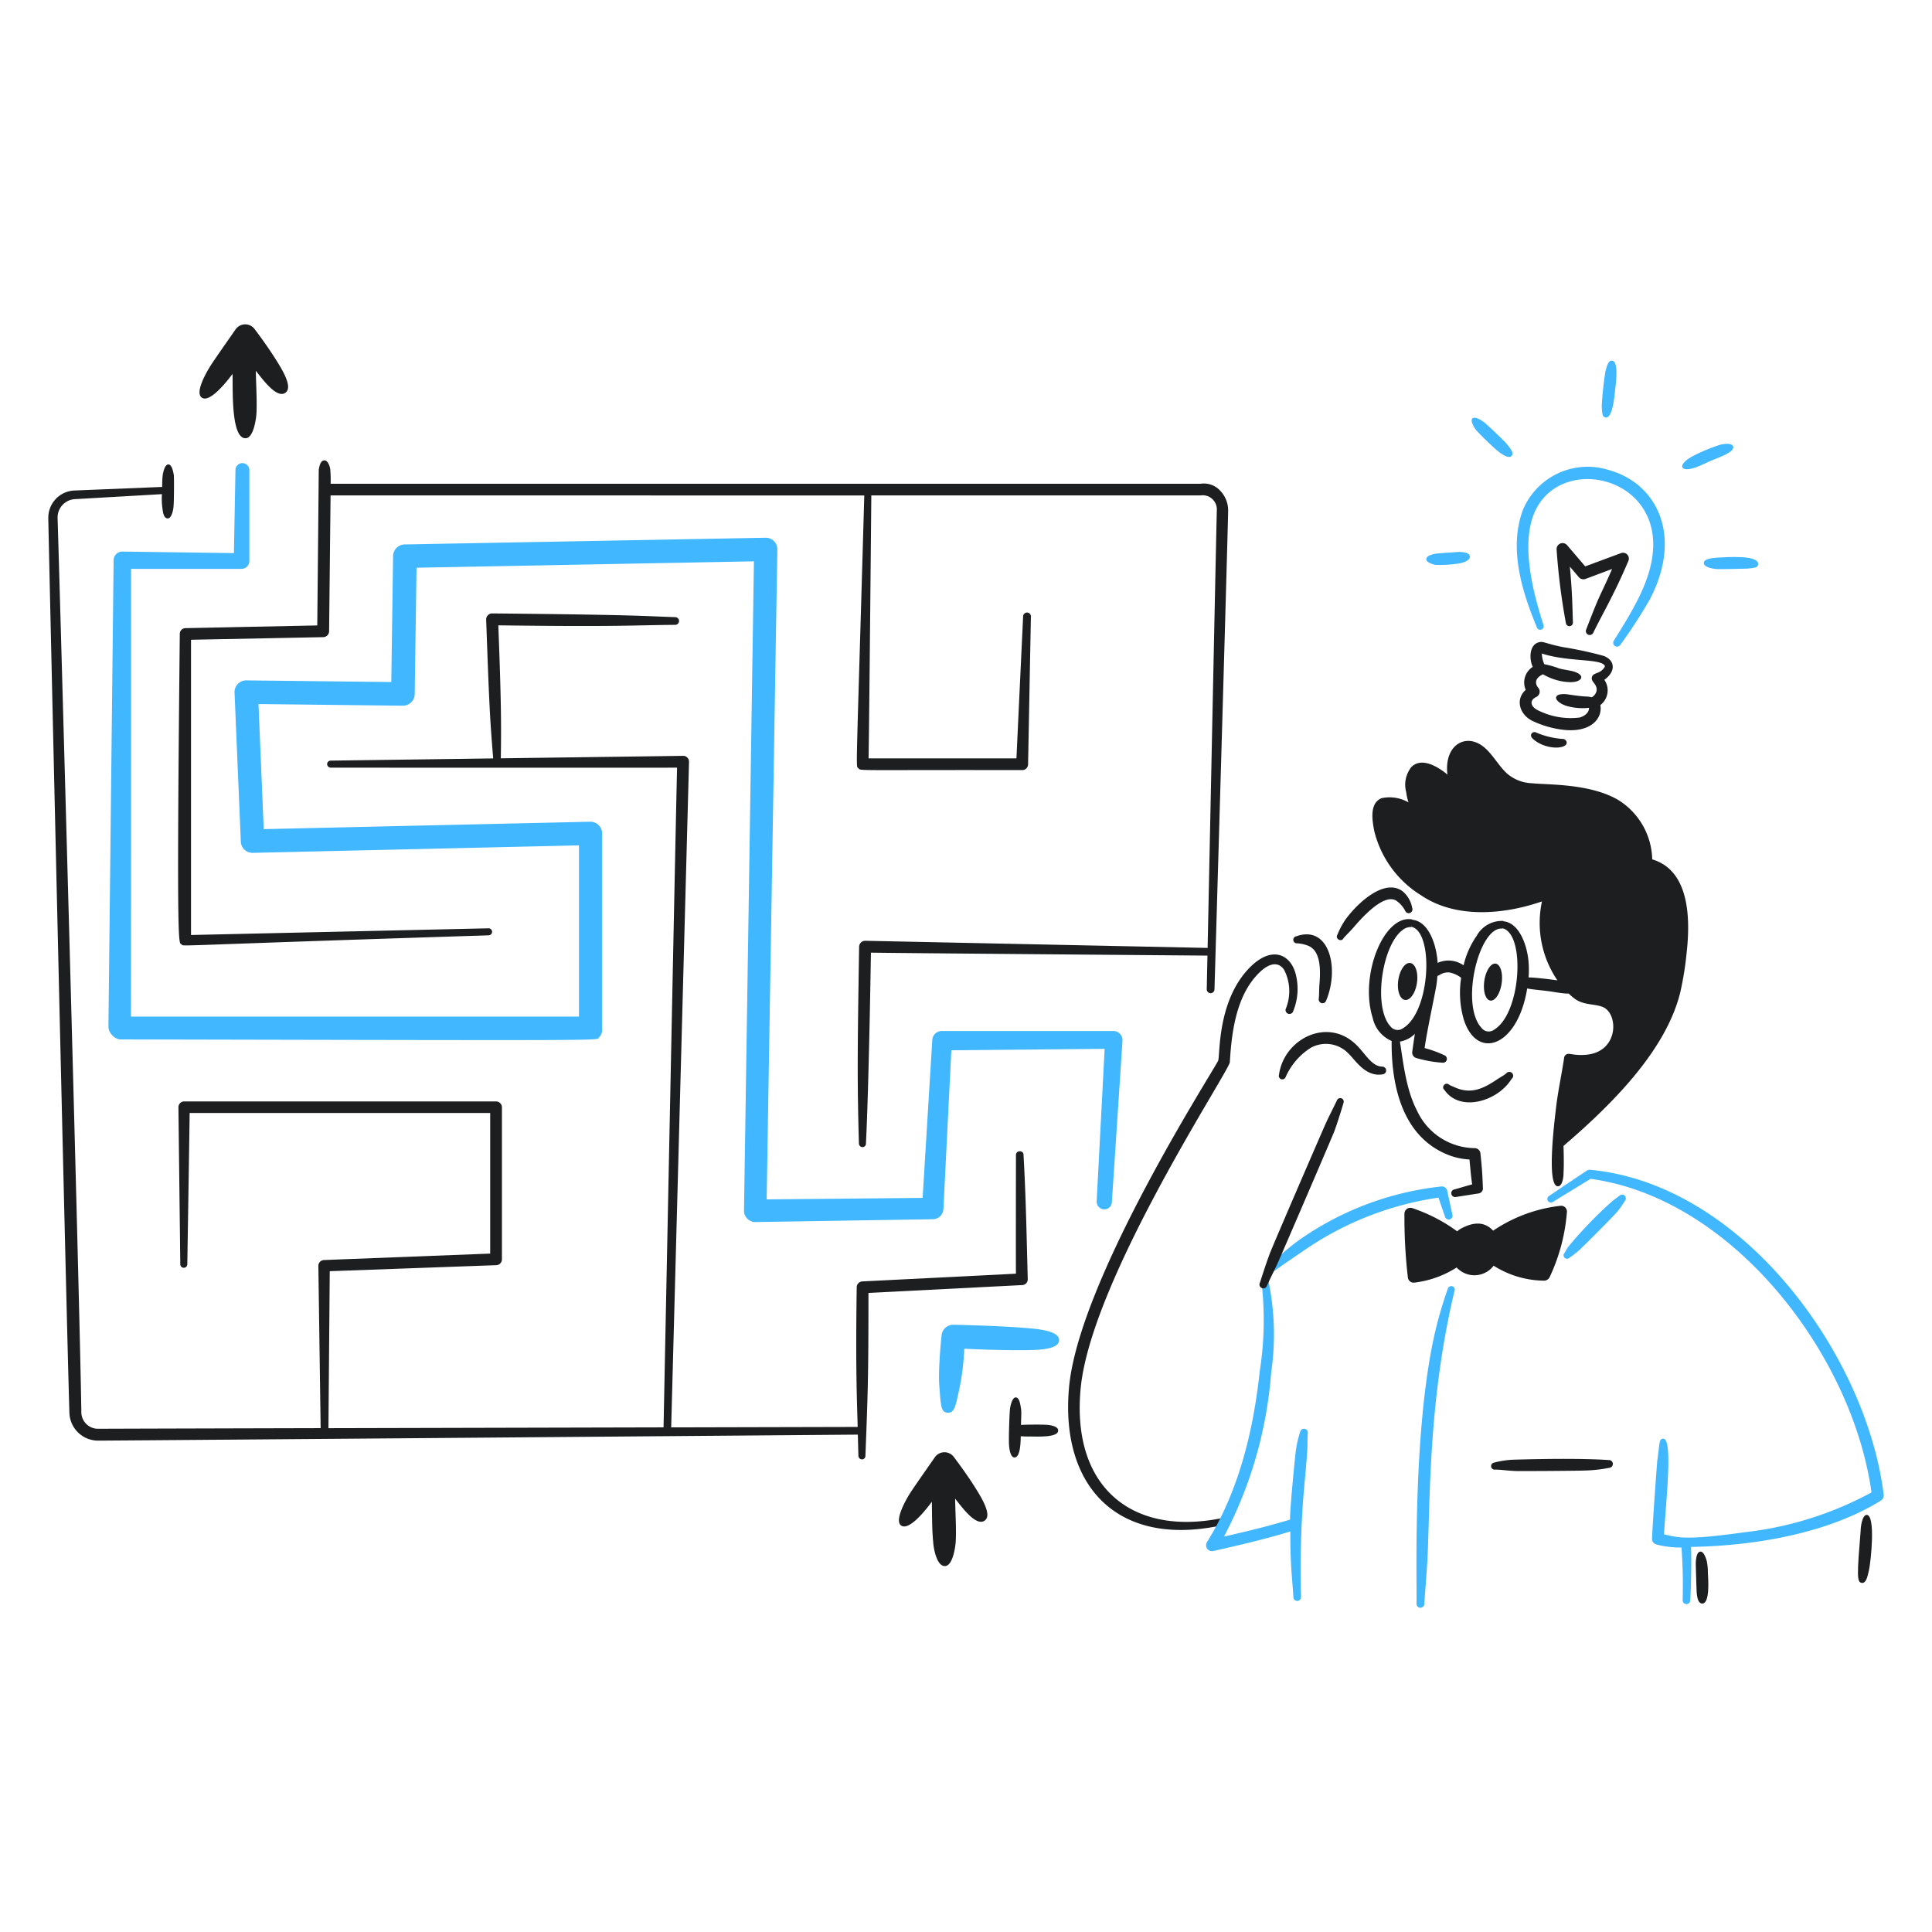 <svg viewBox="0 0 400 400" height="400" width="400" xmlns="http://www.w3.org/2000/svg"><g transform="matrix(2,0,0,2,0,0)"><path d="M129.144,100.4c2.277-2.5,4.291-1.782,4.935.249a6.12,6.12,0,0,1-.217,4.052.4.4,0,0,1-.756-.277,4.817,4.817,0,0,0-.174-4.027c-.585-.88-1.625-.832-2.976.722-2.01,2.314-2.465,5.8-2.643,8.831.03.791-14.367,22.483-15.443,33.772-.966,10.121,5.2,15.269,14.432,13.472a.364.364,0,0,1,.145.713c-10.86,2.332-16.71-4.14-15.779-14.3,1.015-11.069,14.757-32.453,15.423-33.779C126.327,109.462,125.932,103.923,129.144,100.4Z" fill="#1D1E1F"></path><path d="M192.616,158.425c-.379,4.651-.4,5.358.1,5.433.453.066.59-.572.749-1.262.208-.9.72-5.758-.222-5.775C192.748,156.815,192.607,158.2,192.616,158.425Z" fill="#1D1E1F"></path><path d="M149.522,112.824c1.624,2.367,5.544,1.18,6.962-1.146a.4.4,0,1,0-.57-.548c-.267.211-.575.374-.881.571-1.525,1.04-2.835,1.638-4.562.8a2.974,2.974,0,0,1-.46-.213C149.666,111.959,149.147,112.511,149.522,112.824Z" fill="#1D1E1F"></path><path d="M152.622 101.668 A1.932 0.906 0 1 0 156.486 101.668 A1.932 0.906 0 1 0 152.622 101.668 Z" fill="#1D1E1F" transform="translate(31.801 240.069) rotate(-81.767)"></path><path d="M143.785 101.603 A1.932 0.977 0 1 0 147.649 101.603 A1.932 0.977 0 1 0 143.785 101.603 Z" fill="#1D1E1F" transform="translate(24.294 231.267) rotate(-81.767)"></path><path d="M171.037,88.961a7.421,7.421,0,0,0-3.574-6.181c-2.928-1.69-7.291-1.526-8.877-1.7a4.137,4.137,0,0,1-2.631-1.054c-1.012-.947-1.712-2.495-2.965-3.09-1.684-.809-3.487.493-3.152,3.249a1.231,1.231,0,0,1-.163-.135c-1.078-.845-2.578-1.615-3.558-.661a2.941,2.941,0,0,0-.546,2.618,5.362,5.362,0,0,0,.236,1.053,3.963,3.963,0,0,0-2.784-.434c-1.222.494-1.014,2.149-.751,3.438a10.858,10.858,0,0,0,4.827,6.611c3.538,2.408,8.448,2.046,12.526.64a10.53,10.53,0,0,0,1.6,8.171c-.578-.085-2.4-.312-2.988-.3a10.115,10.115,0,0,0-.021-1.815c-.18-1.648-.985-3.859-2.592-4l0-.033a2.957,2.957,0,0,0-2.76,1.544,8.747,8.747,0,0,0-1.353,3.047,2.728,2.728,0,0,0-2.689-.249c-.1-1.838-.912-4.313-2.629-4.466l0-.033c-2.937-.562-5.482,5.8-4.091,10.194a3.354,3.354,0,0,0,1.96,2.384c-.047,5.094,1.343,10.168,6.1,11.887a7.13,7.13,0,0,0,1.958.384c.151,1.533.113,1.372.276,2.578-.549.136-1.234.364-1.883.531a.4.4,0,0,0,.167.778l2.38-.373a.52.52,0,0,0,.449-.574c-.06-1.551-.088-1.974-.256-3.58a.6.6,0,0,0-.57-.535,6.655,6.655,0,0,1-5.955-3.8c-1.145-2.181-1.422-4.754-1.806-7.23a2.9,2.9,0,0,0,1.545-.8c-.1.615-.184,1.232-.271,1.841a.592.592,0,0,0,.457.671,12.451,12.451,0,0,0,2.668.473.4.4,0,0,0,.206-.768,11.932,11.932,0,0,0-2.05-.745c.252-1.87,1.1-5.684,1.233-6.605.148-1.065-.013-.784.3-.954a1.581,1.581,0,0,1,1.049-.267,2.858,2.858,0,0,1,1.2.552,9.947,9.947,0,0,0,.269,4.31c1.356,4.284,5.586,2.858,6.565-3.207.486.1,1.393.176,2.108.266.612.078,1.2.2,1.815.251.626.05.09-.151.982.531.93.711,2.141.521,2.959.887,1.606.717,1.613,4.616-1.735,4.924-1.405.129-1.784-.245-2.1-.012a.428.428,0,0,0-.2.3c-.248,1.722-.639,3.451-.841,5.2-.139,1.213-1.029,8.151.2,8.131.486-.008.587-1.061.575-1.391.06-.944,0-2.681,0-2.789,4.808-4.124,10.621-9.8,12.1-15.96a33.476,33.476,0,0,0,.648-4.07C175.033,94.745,174.768,90.073,171.037,88.961Zm-25.805,17.486a.929.929,0,0,1-1.281-.186c-1.861-1.978-.876-8.583,1.335-10.051a1.287,1.287,0,0,1,.808-.241l0-.032C148.457,96.422,148.109,104.733,145.232,106.447Zm9.426.156a.928.928,0,0,1-1.281-.185c-2.255-2.4-.282-10.523,2.143-10.292l0-.032C157.927,96.585,157.5,104.914,154.658,106.6Z" fill="#1D1E1F"></path><path d="M161.518,124.827a15.594,15.594,0,0,0-6.95,2.572c-.929-1.006-2.094-.873-3.3-.231a2.146,2.146,0,0,0-.421.3,16.953,16.953,0,0,0-4.636-2.4.615.615,0,0,0-.823.534,53.515,53.515,0,0,0,.352,6.622.6.6,0,0,0,.669.553,10.406,10.406,0,0,0,4.383-1.568,2.5,2.5,0,0,0,3.83-.184,9.91,9.91,0,0,0,5.268,1.549.652.652,0,0,0,.517-.34,19.32,19.32,0,0,0,1.8-6.762A.6.6,0,0,0,161.518,124.827Z" fill="#1D1E1F"></path><path d="M154.761,152.135c.586-.009,1.154.1,2.106.143.378.019,6-.012,7.1-.047a15.1,15.1,0,0,0,2.657-.29.4.4,0,0,0-.03-.794c-.341-.014-2.873-.241-9.736-.046a9.256,9.256,0,0,0-2.206.313A.365.365,0,0,0,154.761,152.135Z" fill="#1D1E1F"></path><path d="M195,154.738c-1.773-14.4-14.527-32.162-30.4-33.643a.506.506,0,0,0-.33.089c-.058.039-2.917,1.944-3.922,2.628a.366.366,0,0,0,.4.614c.1-.062,3.811-2.338,3.912-2.391,14.729,2,27.109,18.22,29.077,32.46a35.877,35.877,0,0,1-13.109,4.12c-6.015.835-6.809.584-8.372.222.209-3.5.935-9.893-.066-9.9-.462,0-.357.34-.636,2.345-.068.795-.456,6.112-.537,7.992a.6.6,0,0,0,.475.615,9.7,9.7,0,0,0,2.574.31,52.9,52.9,0,0,1,.12,5.45.393.393,0,1,0,.786.03c.085-1.425.143-3.946.082-5.544,6.483-.1,14.169-1.377,19.657-4.8A.628.628,0,0,0,195,154.738Z" fill="#40B7FE"></path><path d="M133.1,111.471a6.85,6.85,0,0,1,2.573-2.992,3.228,3.228,0,0,1,3.97.636c.744.734,1.76,2.418,3.534,2.093a.4.4,0,0,0-.069-.791c-1.058-.007-1.689-1.212-2.6-2.151-2.964-3.076-7.6-.768-8.108,3a.356.356,0,0,0,.233.452A.371.371,0,0,0,133.1,111.471Z" fill="#1D1E1F"></path><path d="M134.3,97.65a3.814,3.814,0,0,1,1.089.242c1.362.508,1.324,2.562,1.195,4.052-.034.395-.016.921-.063,1.426a.409.409,0,0,0,.294.478.4.4,0,0,0,.479-.3c1.383-3.308.312-7.837-3.1-6.623A.364.364,0,0,0,134.3,97.65Z" fill="#1D1E1F"></path><path d="M139.067,97.142c.25-.31.685-.7,1.149-1.245.921-1.069,3.082-3.415,4.314-2.667a2.873,2.873,0,0,1,.923,1.033.393.393,0,1,0,.735-.277,2.878,2.878,0,0,0-1.009-1.734c-1.827-1.328-4.542,1.1-5.874,2.909a7.841,7.841,0,0,0-.861,1.612C138.189,97.171,138.842,97.566,139.067,97.142Z" fill="#1D1E1F"></path><path d="M162.494,130.175a7.97,7.97,0,0,0,1.332-1.091c.79-.757,3.272-3.256,3.664-3.731a11.781,11.781,0,0,0,.707-1.017.414.414,0,0,0,0-.562.407.407,0,0,0-.569.021c-.266.216-.553.409-.82.633a42.734,42.734,0,0,0-4.528,4.722c-.111.181-.2.357-.313.542A.358.358,0,1,0,162.494,130.175Z" fill="#40B7FE"></path><path d="M148.91,123.978a32.827,32.827,0,0,0-13.92,5.467c-.2.135-2.5,1.695-3.212,2.231a.364.364,0,0,1-.511-.036.371.371,0,0,1,.039-.513,25.834,25.834,0,0,1,3.019-2.644,31.439,31.439,0,0,1,14.875-5.658.552.552,0,0,1,.6.39l.548,2.513a.405.405,0,0,1-.256.5.4.4,0,0,1-.5-.261Z" fill="#40B7FE"></path><path d="M134.593,148.226a11.715,11.715,0,0,0-.423,1.768c-.086.532-.663,6.4-.622,7.318-1.814.538-3.572,1.011-6.841,1.754a43.433,43.433,0,0,0,4.883-16.975,27.272,27.272,0,0,0-.263-9.4.368.368,0,0,0-.721.15,34.1,34.1,0,0,1-.2,9.13c-.66,6.2-2.193,12.432-5.464,17.676a.611.611,0,0,0,.644.916c2.67-.6,5.363-1.224,7.988-2.029-.006,3.528.178,4.53.321,6.826a.392.392,0,1,0,.783-.046,98.3,98.3,0,0,1,.44-12.552c.359-4.072.164-2.672.263-4.4A.4.4,0,0,0,134.593,148.226Z" fill="#40B7FE"></path><path d="M149.88,133.4a42.486,42.486,0,0,0-1.453,5.085c-2.217,10.281-1.732,25.554-1.787,27.53a.4.4,0,0,0,.805.031c.087-1.379.209-2.751.293-4.128.35-5.678-.021-16.341,2.837-28.313a.356.356,0,0,0-.233-.452A.372.372,0,0,0,149.88,133.4Z" fill="#40B7FE"></path><path d="M175.549,161.994c.019.741.038,1.48.066,2.22.022.575.016,1.777.6,1.782.8.006.625-2.405.583-3.192a5.879,5.879,0,0,0-.1-1.132c-.042-.222-.307-1.1-.688-1.049C175.593,160.675,175.539,161.575,175.549,161.994Z" fill="#1D1E1F"></path><path d="M24.215,57.258l.16-8.6a.719.719,0,0,1,.719-.716.729.729,0,0,1,.719.728v9.408a.813.813,0,0,1-.81.811H13.563c.016,3.488,0,43.588-.01,46.35H59.937V87.511l-33.764.776a1.209,1.209,0,0,1-1.242-1.164L24.28,71.7a1.21,1.21,0,0,1,1.227-1.267l15,.171.186-13.043a1.221,1.221,0,0,1,1.19-1.2l37.361-.694A1.194,1.194,0,0,1,80.468,56.9L79.363,124.16l16.147-.153,1-16.347a.98.98,0,0,1,1-.929H115.3a.946.946,0,0,1,.9.985l-1.1,16.733a.771.771,0,0,1-.815.74.791.791,0,0,1-.758-.832l.826-15.782-15.872.148-.82,16.445a1.11,1.11,0,0,1-1.1,1.046l-18.358.291a1.176,1.176,0,0,1-1.184-1.185l1.028-67.212-34.928.663L42.93,71.853a1.222,1.222,0,0,1-1.23,1.2l-14.942-.17L27.3,85.832l33.785-.767a1.226,1.226,0,0,1,1.251,1.207v20.273A1.14,1.14,0,0,1,62,107.4c-.319.319,2.818.311-49.612.2a1.315,1.315,0,0,1-.817-.491,1.238,1.238,0,0,1-.346-.825L11.762,58a.906.906,0,0,1,.907-.9Z" fill="#40B7FE"></path><path d="M99.819,139.622a25.349,25.349,0,0,1-.591,4.54c-.3,1.324-.412,2.135-1.137,2.079-.594-.045-.684-.459-.812-2.227-.031-.435-.077-.925-.075-1.447.01-2,.266-4.306.266-4.306a1.217,1.217,0,0,1,1.253-1.121s4.143.078,7.116.305c1.433.11,3.829.275,3.8,1.3s-2.41,1.015-3.885,1.026C103.77,139.786,101.274,139.689,99.819,139.622Z" fill="#40B7FE"></path><path d="M100.96,154.007c-.949-1.514-2.2-3.157-2.2-3.157a1.213,1.213,0,0,0-1.982,0c-1.993,2.862-2.468,3.535-2.787,4.086-.294.5-1.4,2.492-.71,2.983.831.592,2.58-1.64,3.186-2.46.019,1.359.011,3,.137,4.161.021.55.337,2.521,1.215,2.5.856-.018,1.1-2.17,1.119-2.553.07-1.225-.036-2.9-.066-4.431.741.93,2.171,2.912,3.064,2.275C102.721,156.855,101.64,155.094,100.96,154.007Z" fill="#1D1E1F"></path><path d="M28.575,37.247c-.948-1.514-2.2-3.157-2.2-3.157a1.213,1.213,0,0,0-1.982,0C22.4,36.948,21.922,37.63,21.6,38.179c-.419.717-1.39,2.5-.71,2.983.816.581,2.591-1.654,3.185-2.459.036,1.655-.167,6.7,1.353,6.662.856-.018,1.1-2.17,1.119-2.553.07-1.225-.036-2.9-.066-4.431.744.933,2.171,2.912,3.064,2.275C30.337,40.094,29.255,38.333,28.575,37.247Z" fill="#1D1E1F"></path><path d="M108.4,147.5c-.615-.049-2.465-.019-2.707.009.016-.777.052-1.2.015-1.6-.093-.609-.19-1.24-.558-1.248-.4-.009-.579,1.014-.6,1.225-.048.487-.134,2.65-.1,3.6.016.4.121,1.382.564,1.391.617.013.639-1.581.656-2.2a9.3,9.3,0,0,0,.968.028c.741.006,2.929.12,2.9-.617C109.566,147.67,108.8,147.532,108.4,147.5Z" fill="#1D1E1F"></path><path d="M105.956,119.567c.027-.523-.805-.517-.784.014,0,0-.021,11.2,0,12.271l-15.9.8a.612.612,0,0,0-.585.608c-.127,8.713.033,11.851.1,14.457l-19.306.046,1.846-68.893a.6.6,0,0,0-.613-.624L51.844,78.5c.057-3.443.037-6.084-.258-13.766,12.534.165,13.833-.015,18.348-.051a.4.4,0,0,0,.009-.795c-3.766-.126-4.024-.241-18.993-.387a.622.622,0,0,0-.623.635c.31,8.581.372,10.067.728,14.375l-16.83.228a.362.362,0,0,0-.359.367.374.374,0,0,0,.368.361s33.718.017,35.856,0c-.107,4.088-1.314,64-1.4,68.294L34,147.844c.011-1.355.129-15.453.136-16.251l17.267-.624a.6.6,0,0,0,.556-.609V114.607a.614.614,0,0,0-.64-.588H19.057a.6.6,0,0,0-.586.6l.193,16.257a.363.363,0,0,0,.726,0s.232-14.4.242-15.659H50.744v14.554l-17.22.668a.6.6,0,0,0-.567.587l.237,16.815c-11.456.029-20.746.054-23.041.065a1.724,1.724,0,0,1-1.733-1.7c-.118-9.882-2.34-89.24-2.459-92.586a1.9,1.9,0,0,1,1.79-1.948l9.012-.518a7.53,7.53,0,0,0,.024,1.239c.064.453.092,1.267.578,1.272.453,0,.605-1.109.6-1.261.061-.607.051-3.014.034-3.186-.066-.392-.2-1.137-.574-1.141s-.557.9-.584,1.13c-.044.38-.049.842-.054,1.2L7.7,50.778A2.818,2.818,0,0,0,5,53.649C5.057,57,6.874,136.365,7.185,146.243a2.971,2.971,0,0,0,2.976,2.89c6.7-.037,72.854-.575,78.642-.622.032,1.228.059,2.2.059,2.2a.378.378,0,0,0,.367.365.356.356,0,0,0,.359-.363c.245-6.482.316-7.839.314-16.871l15.924-.812a.59.59,0,0,0,.566-.612C106.281,128.212,106.2,123.782,105.956,119.567Z" fill="#1D1E1F"></path><path d="M126.336,50.82a2.29,2.29,0,0,0-2.055-.74H34.226a12.362,12.362,0,0,0-.041-1.519c-.019-.187-.213-.9-.584-.9-.345,0-.479.313-.593.9-.021.1.01-.991-.164,16.184l-13.668.281a.592.592,0,0,0-.564.6c-.354,34-.108,31.876.193,32.133.241.247-1.845.132,31.777-.934a.37.37,0,0,0,.359-.374.362.362,0,0,0-.367-.353l-30.8.693V66.228l13.689-.271a.616.616,0,0,0,.606-.6l.151-14.069H89.47c-.844,29.7-.893,27.967-.615,28.232.31.3-.9.169,16.965.2a.6.6,0,0,0,.605-.563l.294-15.337a.4.4,0,0,0-.388-.41.408.408,0,0,0-.417.384s-.65,13.709-.69,14.712H89.914c.052-2.087.27-25.625.285-27.222h34.089a1.467,1.467,0,0,1,1.675,1.577c-.075,3.038-.714,33.8-.951,45.268l-35.451-.74a.636.636,0,0,0-.625.6c-.176,11.033-.2,13.955-.021,20.392a.379.379,0,0,0,.368.368.352.352,0,0,0,.359-.358c.31-6.2.515-19.659.515-19.773,2.673.048,31.664.281,34.838.306-.045,2.18-.072,3.481-.072,3.481a.4.4,0,0,0,.8.019s1.345-45.794,1.414-49.535A2.931,2.931,0,0,0,126.336,50.82Z" fill="#1D1E1F"></path><path d="M158.668,76.468c1.332,1.229,3.647,1.1,3.51.352a.429.429,0,0,0-.45-.329,8.492,8.492,0,0,1-2.687-.652C158.7,75.63,158.229,76.063,158.668,76.468Z" fill="#1D1E1F"></path><path d="M165.924,67.873a40.589,40.589,0,0,0-4.118-.884c-1.969-.388-2.058-.681-2.628-.461-.854.332-.889,1.664-.51,2.507a1.917,1.917,0,0,0-.725,2.382c-1.088.948-.676,2.528.686,3.209a10.365,10.365,0,0,0,3.02.9c3.018.414,4.27-1.152,4.02-2.538a1.911,1.911,0,0,0,.412-2.614C167.408,69.417,167.1,68.24,165.924,67.873Zm.1,1.3c-.469.636-1.117.421-1.235.945-.113.5.584.668.49,1.392a.992.992,0,0,1-.507.671c-.705-.162-.231.044-2.474-.3-.34-.05-1.09-.077-1.2.268-.123.4.682.825,1.118.94a5.956,5.956,0,0,0,2.28.183c.011.532-.5.877-.986,1.009a7.579,7.579,0,0,1-4.314-.756c-.735-.367-.923-1.015-.157-1.377a.611.611,0,0,0,.2-.952c-.09-.1-.683-.843.493-1.394a5.843,5.843,0,0,0,2.782.814c1.339.034,1.765-.831.059-1.182-.373-.077-.766-.133-1.157-.232a9.231,9.231,0,0,0-1.546-.442,2.818,2.818,0,0,1-.258-1.107c2.815.91,6.191.484,6.53,1.3A.471.471,0,0,1,166.022,69.177Z" fill="#1D1E1F"></path><path d="M162.512,58.658c.245,2.69.257,3.9.314,5.762a.365.365,0,0,1-.726.076,66.927,66.927,0,0,1-.961-7.616.619.619,0,0,1,1.1-.428L164.1,58.63l3.686-1.364a.605.605,0,0,1,.785.8c-1.537,3.622-2.8,5.686-3.628,7.421a.4.4,0,0,1-.745-.31c1.569-4.1,1.372-3.26,2.686-6.278l-2.745,1.028a.629.629,0,0,1-.706-.186Z" fill="#1D1E1F"></path><path d="M148.608,58.477a12.549,12.549,0,0,0,2.549-.17c.389-.089,1.036-.3,1-.7-.046-.515-1.053-.484-1.569-.443-.608.045-1.2.077-1.8.135-.378.039-1.137.2-1.137.582C147.611,58.245,148.479,58.456,148.608,58.477Z" fill="#40B7FE"></path><path d="M152.785,44.5c.146.169.681.734,1.2,1.218.35.328,1.976,2.015,2.491,1.487.324-.382-.265-.94-.628-1.4-.364-.377-1.919-1.878-2.255-2.124-.1-.077-.875-.635-1.177-.36C152.15,43.593,152.706,44.393,152.785,44.5Z" fill="#40B7FE"></path><path d="M166.2,38.408a34.808,34.808,0,0,0-.392,3.7c.061.711.041,1.056.411,1.108.738.1.918-2.326.981-2.888.078-.694.385-2.92-.314-2.991C166.5,37.294,166.366,37.85,166.2,38.408Z" fill="#40B7FE"></path><path d="M175.652,48.344c.474-.177.941-.417,1.412-.624.818-.356,2.522-.9,2.353-1.5-.115-.409-1.045-.252-1.275-.2a17.9,17.9,0,0,0-2.765,1.128C173.577,48.042,173.809,49.029,175.652,48.344Z" fill="#40B7FE"></path><path d="M177.711,58.911c.3.024,3.055-.04,3.157-.048.788-.067,1.078-.1,1.137-.434.092-1-3.149-.762-4.255-.7-.4.024-1.333.106-1.373.516C176.331,58.709,177.284,58.878,177.711,58.911Z" fill="#40B7FE"></path><path d="M159.786,64.706c-1.054-3.247-2.194-7.723-1.177-11,2.053-6.6,12.532-4.923,12.532,2.661,0,3.45-2.084,6.763-4.1,9.991a.4.4,0,0,0,.667.434,51.693,51.693,0,0,0,3.1-4.777c3.439-6.63.664-11.974-4.216-13.342a7.265,7.265,0,0,0-8.943,4.118c-1.457,3.924-.153,8.312,1.452,12.164a.359.359,0,0,0,.47.214A.383.383,0,0,0,159.786,64.706Z" fill="#40B7FE"></path><path d="M138.4,113.905c-.362.778-.768,1.537-1.127,2.319-.238.517-5.5,12.664-5.855,13.625s-.671,1.945-.987,2.924a.4.4,0,1,0,.737.29c.356-.784.749-1.545,1.108-2.329.276-.6,5.618-13,5.855-13.628.244-.644.769-2.3.947-2.935a.368.368,0,0,0-.2-.472A.372.372,0,0,0,138.4,113.905Z" fill="#1D1E1F"></path></g></svg>